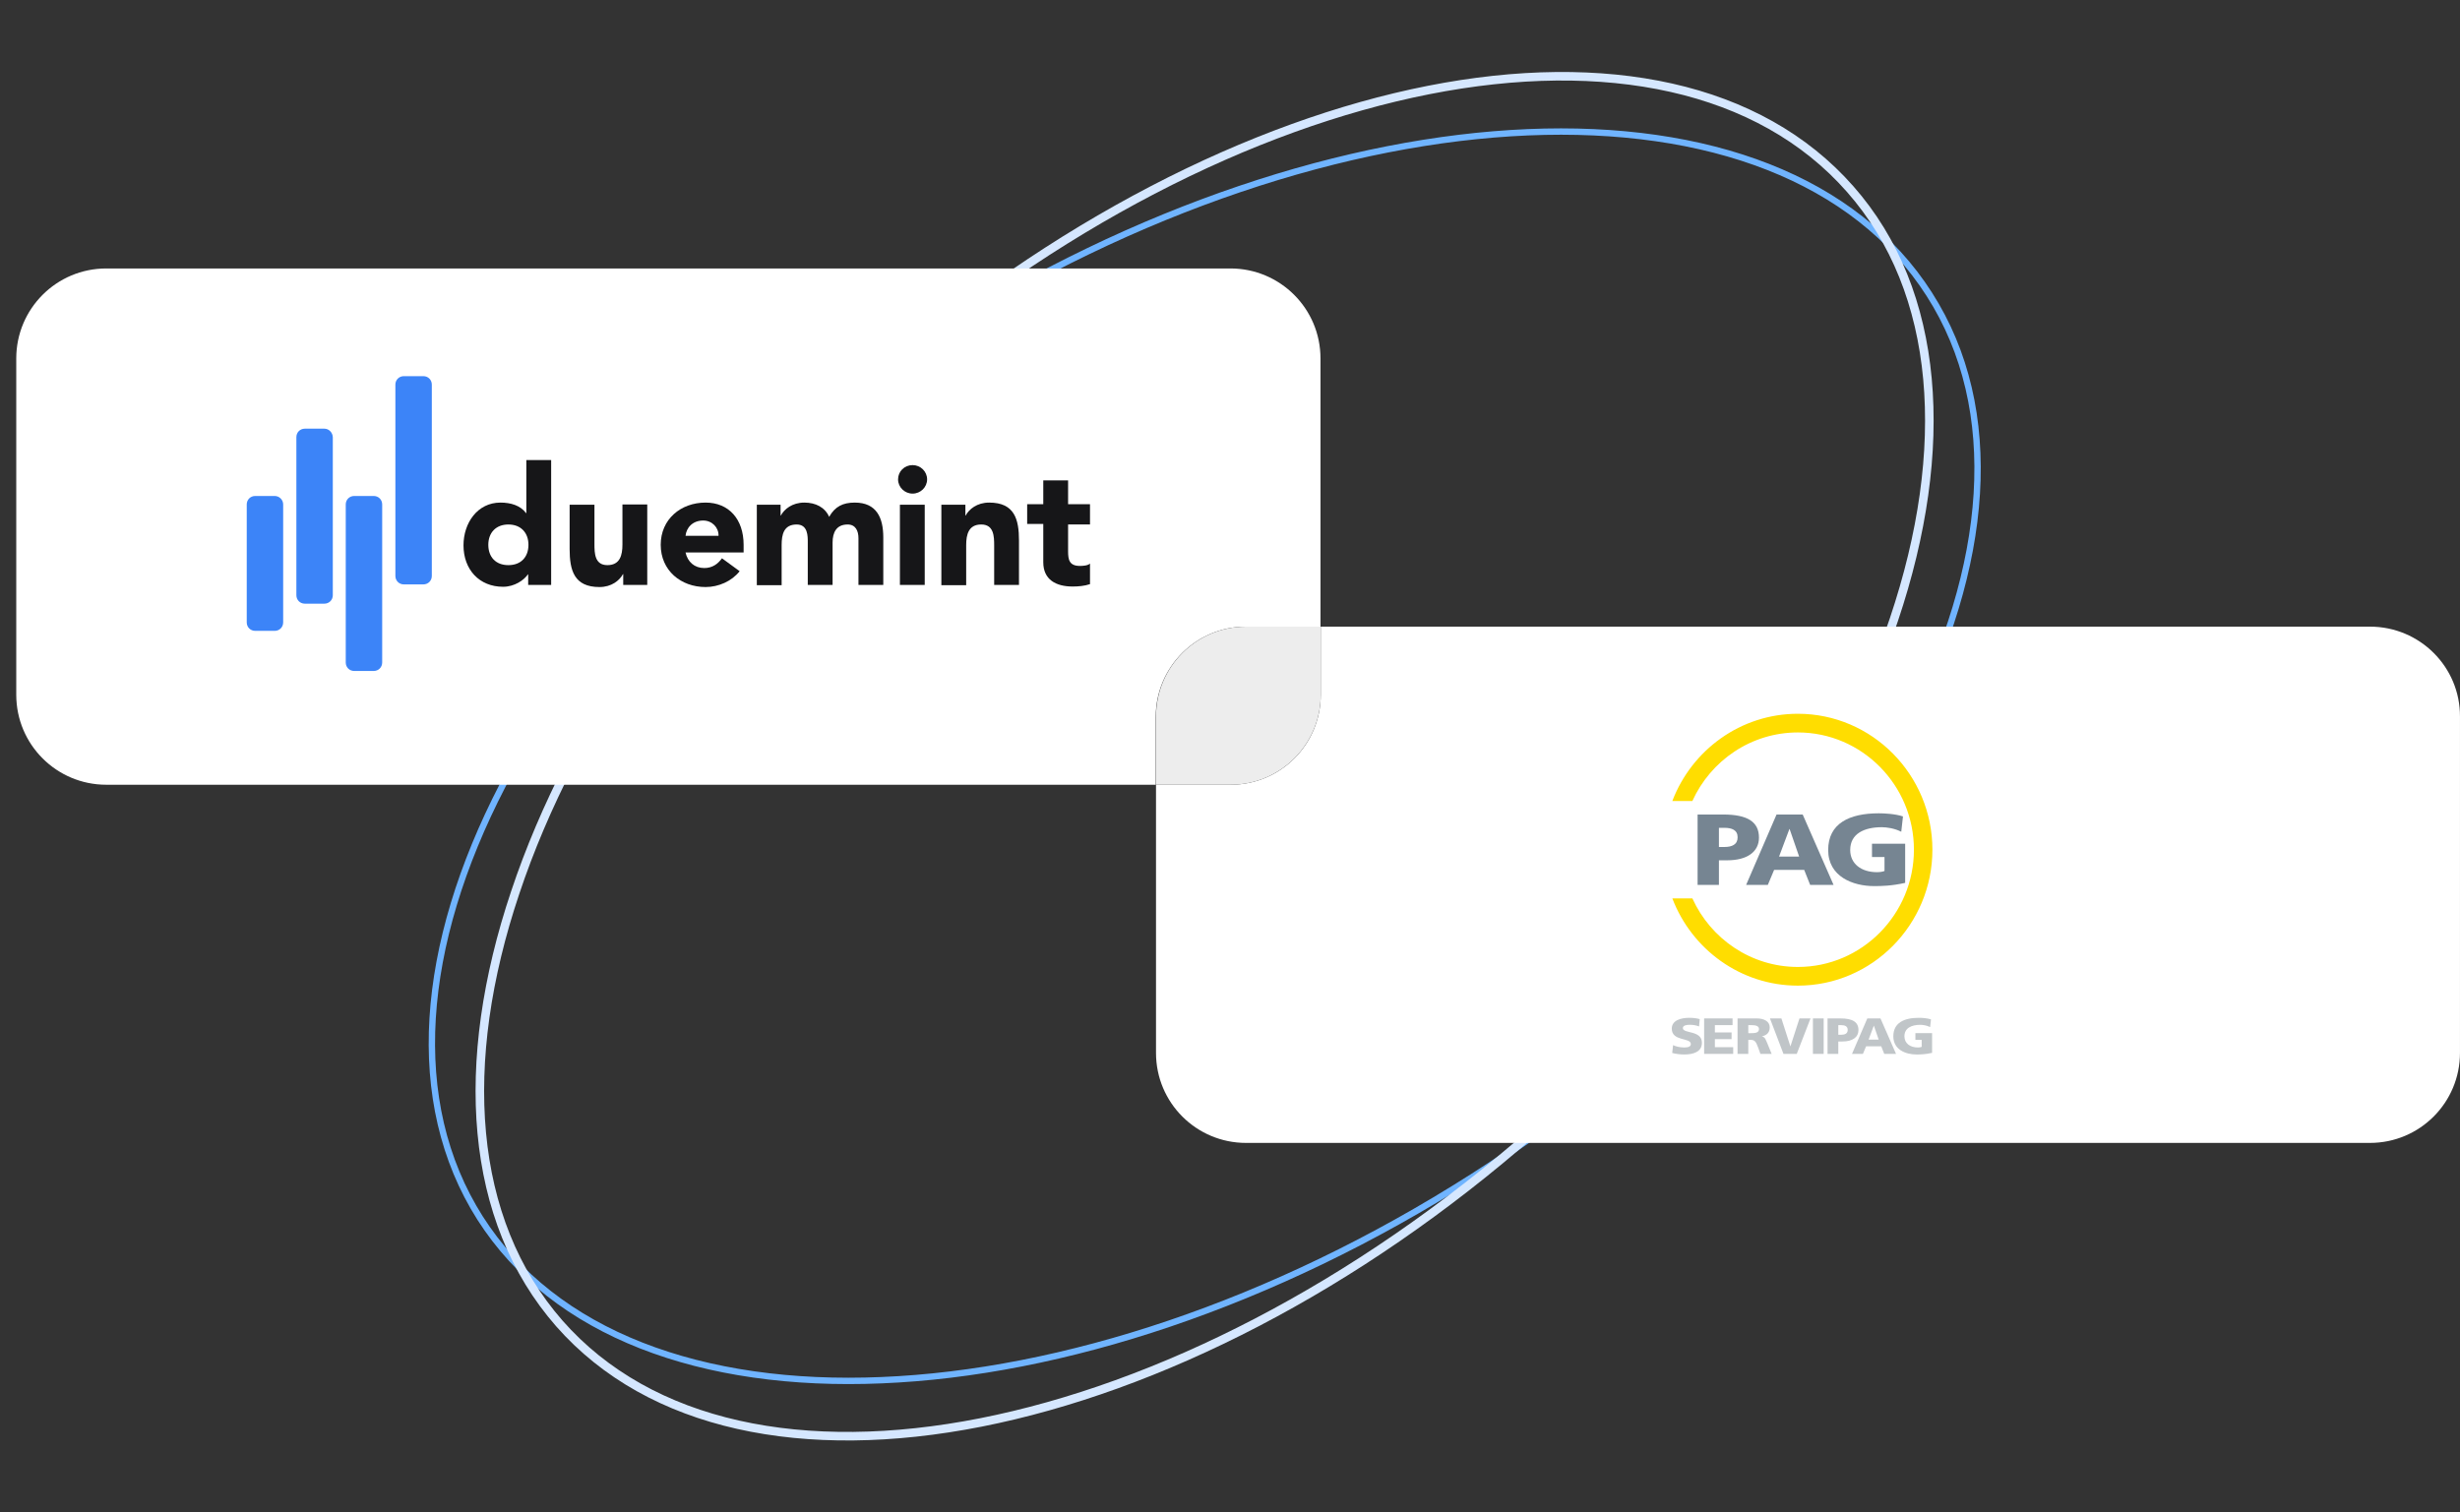 <svg width="387" height="238" viewBox="0 0 387 238" fill="none" xmlns="http://www.w3.org/2000/svg">
<rect x="0" y="0" width="387" height="238" fill="#333333" stroke="none"/>
<path d="M75.533 191.685C87.162 209.918 110.421 218.391 138.706 217.187C166.991 216.024 200.177 205.266 231.701 185.164C263.226 165.061 286.983 139.435 299.983 114.307C312.983 89.178 315.143 64.466 303.514 46.315C291.884 28.082 268.625 19.609 240.34 20.813C212.055 22.018 178.87 32.734 147.345 52.836C115.821 72.939 91.98 98.482 79.063 123.61C66.063 148.738 63.903 173.368 75.533 191.685Z" stroke="#70B4FF"/>
<path d="M87.993 208.257C102.281 224.497 126.537 229.315 154.323 223.832C182.068 218.35 213.26 202.65 241.337 177.978C269.414 153.307 288.935 124.316 297.948 97.485C306.961 70.654 305.3 45.9 291.053 29.743C276.766 13.503 252.51 8.685 224.723 14.168C196.979 19.65 165.786 35.35 137.709 60.022C109.632 84.693 89.987 113.642 81.057 140.432C72.044 167.263 73.705 191.934 87.993 208.257Z" stroke="#D5E7FF" stroke-width="1.345"/>
<path d="M195.982 98.607H207.736V56.408C207.736 48.558 201.381 42.245 193.573 42.245H16.721C8.871 42.245 2.557 48.6 2.557 56.408V109.323C2.557 117.173 8.912 123.486 16.721 123.486H181.819V112.77C181.819 104.962 188.173 98.607 195.982 98.607Z" fill="white"/>
<path d="M372.834 98.607H207.777V109.323C207.777 117.173 201.423 123.486 193.614 123.486H181.86V165.684C181.86 173.534 188.215 179.848 196.023 179.848H372.834C380.684 179.848 386.997 173.493 386.997 165.684V112.77C387.039 104.962 380.684 98.607 372.834 98.607Z" fill="white"/>
<path d="M282.839 112.318C273.842 112.318 266.141 118.024 263.086 126.045H266.238C269.121 119.685 275.478 115.257 282.839 115.257C292.904 115.257 301.093 123.533 301.093 133.706C301.093 143.88 292.904 152.16 282.839 152.16C275.479 152.16 269.123 147.732 266.239 141.372H263.088C266.142 149.393 273.843 155.099 282.839 155.099C294.507 155.099 304 145.502 304 133.706C304 121.911 294.507 112.318 282.839 112.318Z" fill="#FFDD00"/>
<path d="M279.479 128.171H283.594L288.45 139.246H284.768L283.829 136.882H279.101L278.109 139.246H274.697L279.481 128.171H279.479ZM281.537 130.457H281.502L279.877 134.788H283.035L281.537 130.457Z" fill="#768592"/>
<path d="M299.714 138.929C297.585 139.405 295.995 139.436 294.84 139.436C291.484 139.436 287.603 137.946 287.603 133.756C287.603 129.567 290.941 127.981 295.562 127.981C296.392 127.981 298.144 128.06 299.371 128.473L299.1 130.884C298.053 130.345 296.826 130.169 296.032 130.169C293.307 130.169 291.068 131.168 291.068 133.755C291.068 135.928 292.819 137.245 295.274 137.245C295.725 137.245 296.158 137.182 296.465 137.055V134.864H294.497V132.77H299.714V138.925V138.929Z" fill="#768592"/>
<path d="M267.059 128.171H271.066C274.911 128.171 276.716 129.314 276.716 131.805C276.716 134.042 274.857 135.376 271.717 135.376H270.417V139.247H267.06V128.173L267.059 128.171ZM270.416 133.281H271.282C272.437 133.281 273.358 132.916 273.358 131.758C273.358 130.6 272.437 130.267 271.282 130.267H270.416V133.282V133.281Z" fill="#768592"/>
<path d="M293.761 160.258H295.833L298.278 165.838H296.423L295.95 164.647H293.57L293.069 165.838H291.352L293.76 160.258H293.761ZM294.797 161.409H294.779L293.962 163.592H295.551L294.797 161.409Z" fill="#C0C5C8"/>
<path d="M303.951 165.678C302.878 165.918 302.079 165.934 301.496 165.934C299.806 165.934 297.853 165.182 297.853 163.071C297.853 160.96 299.534 160.161 301.86 160.161C302.278 160.161 303.16 160.201 303.777 160.41L303.641 161.624C303.113 161.352 302.495 161.265 302.096 161.265C300.724 161.265 299.598 161.768 299.598 163.072C299.598 164.168 300.48 164.831 301.715 164.831C301.942 164.831 302.161 164.799 302.315 164.734V163.63H301.324V162.575H303.951V165.677V165.678Z" fill="#C0C5C8"/>
<path d="M287.505 160.258H289.523C291.458 160.258 292.367 160.834 292.367 162.089C292.367 163.216 291.431 163.887 289.849 163.887H289.195V165.838H287.504V160.258H287.505ZM289.196 162.832H289.632C290.214 162.832 290.676 162.648 290.676 162.065C290.676 161.482 290.213 161.313 289.632 161.313H289.196V162.832Z" fill="#C0C5C8"/>
<path d="M273.347 160.258H276.363C277.489 160.258 278.408 160.706 278.408 161.664C278.408 162.408 278.007 162.904 277.19 163.072V163.089C277.735 163.216 277.772 163.64 278.089 164.32L278.707 165.838H276.944L276.581 164.831C276.235 163.872 276.018 163.632 275.39 163.632H275.036V165.838H273.346V160.258H273.347ZM275.038 162.576H275.483C276.028 162.576 276.719 162.56 276.719 161.928C276.719 161.409 276.128 161.312 275.483 161.312H275.038V162.575V162.576Z" fill="#C0C5C8"/>
<path d="M278.445 160.258H280.245L281.654 164.639H281.671L283.088 160.258H284.824L282.661 165.838H280.571L278.445 160.258Z" fill="#C0C5C8"/>
<path d="M285.204 160.258H286.895V165.838H285.204V160.258Z" fill="#C0C5C8"/>
<path d="M263.209 164.462C263.645 164.669 264.255 164.83 264.953 164.83C265.489 164.83 265.998 164.733 265.998 164.285C265.998 163.246 263 163.903 263 161.871C263 160.528 264.49 160.161 265.762 160.161C266.372 160.161 266.972 160.241 267.398 160.368L267.289 161.519C266.853 161.344 266.362 161.263 265.88 161.263C265.452 161.263 264.744 161.295 264.744 161.783C264.744 162.687 267.742 162.079 267.742 164.093C267.742 165.54 266.361 165.932 264.953 165.932C264.363 165.932 263.627 165.852 263.063 165.692L263.208 164.461L263.209 164.462Z" fill="#C0C5C8"/>
<path d="M268.091 160.258H272.561V161.313H269.78V162.464H272.406V163.52H269.78V164.783H272.661V165.838H268.09V160.258H268.091Z" fill="#C0C5C8"/>
<path d="M207.777 109.323V98.607H196.023C188.173 98.607 181.86 104.962 181.86 112.77V123.486H193.614C201.423 123.486 207.777 117.131 207.777 109.323Z" fill="#EDEDED"/>
<path d="M43.219 78.047H40.146C39.398 78.047 38.817 78.629 38.817 79.376V97.942C38.817 98.69 39.398 99.271 40.146 99.271H43.219C43.967 99.271 44.548 98.69 44.548 97.942V79.376C44.548 78.629 43.925 78.047 43.219 78.047Z" fill="#3C84F8"/>
<path d="M51.028 67.456H47.954C47.207 67.456 46.625 68.038 46.625 68.785V93.664C46.625 94.412 47.207 94.993 47.954 94.993H51.028C51.776 94.993 52.357 94.412 52.357 93.664V68.785C52.315 68.038 51.734 67.456 51.028 67.456Z" fill="#3C84F8"/>
<path d="M58.794 78.047H55.721C54.973 78.047 54.392 78.629 54.392 79.376V104.255C54.392 105.003 54.973 105.584 55.721 105.584H58.794C59.542 105.584 60.124 105.003 60.124 104.255V79.376C60.124 78.629 59.542 78.047 58.794 78.047Z" fill="#3C84F8"/>
<path d="M66.603 59.191H63.529C62.782 59.191 62.2 59.772 62.2 60.52V90.632C62.2 91.38 62.782 91.961 63.529 91.961H66.603C67.35 91.961 67.932 91.38 67.932 90.632V60.52C67.932 59.772 67.35 59.191 66.603 59.191Z" fill="#3C84F8"/>
<path d="M86.706 92.044H83.092V90.383H83.051C82.428 91.297 80.932 92.335 79.146 92.335C75.408 92.335 72.916 89.635 72.916 85.814C72.916 82.284 75.118 79.086 78.731 79.086C80.351 79.086 81.888 79.543 82.76 80.747H82.801V72.399H86.706V92.044ZM79.977 82.533C78.025 82.533 76.82 83.821 76.82 85.731C76.82 87.642 77.983 88.929 79.977 88.929C81.971 88.929 83.134 87.642 83.134 85.731C83.134 83.821 81.929 82.533 79.977 82.533Z" fill="#161618"/>
<path d="M101.824 92.044H98.044V90.342H98.003C97.463 91.338 96.217 92.377 94.306 92.377C90.319 92.377 89.613 89.76 89.613 86.396V79.418H93.517V85.607C93.517 87.06 93.558 88.929 95.552 88.929C97.546 88.929 97.92 87.351 97.92 85.69V79.377H101.824V92.044Z" fill="#161618"/>
<path d="M116.361 89.885C115.115 91.463 113.038 92.377 111.003 92.377C107.099 92.377 103.942 89.76 103.942 85.731C103.942 81.703 107.099 79.086 111.003 79.086C114.658 79.086 116.984 81.703 116.984 85.731V86.936H107.846C108.179 88.431 109.259 89.386 110.795 89.386C112.083 89.386 112.955 88.722 113.578 87.85L116.361 89.885ZM113.038 84.319C113.08 83.032 112.041 81.91 110.629 81.91C108.926 81.91 107.971 83.073 107.846 84.319H113.038Z" fill="#161618"/>
<path d="M119.061 79.418H122.799V81.121H122.84C123.38 80.124 124.626 79.086 126.537 79.086C128.323 79.086 129.777 79.833 130.441 81.329C131.355 79.709 132.601 79.086 134.47 79.086C137.917 79.086 138.956 81.495 138.956 84.568V92.044H135.051V84.693C135.051 83.53 134.595 82.533 133.349 82.533C131.563 82.533 130.981 83.821 130.981 85.358V92.044H127.077V85.358C127.077 84.402 127.118 82.533 125.332 82.533C123.297 82.533 122.965 84.111 122.965 85.773V92.086H119.061V79.418Z" fill="#161618"/>
<path d="M143.566 73.188C144.812 73.188 145.85 74.185 145.85 75.431C145.85 76.677 144.812 77.674 143.566 77.674C142.32 77.674 141.281 76.677 141.281 75.431C141.281 74.185 142.278 73.188 143.566 73.188ZM141.572 79.418H145.476V92.044H141.572V79.418Z" fill="#161618"/>
<path d="M148.093 79.418H151.873V81.121H151.914C152.454 80.124 153.7 79.086 155.611 79.086C159.598 79.086 160.304 81.703 160.304 85.067V92.044H156.4V85.856C156.4 84.402 156.358 82.533 154.365 82.533C152.371 82.533 151.997 84.111 151.997 85.773V92.086H148.093V79.418Z" fill="#161618"/>
<path d="M171.476 82.533H168.029V86.728C168.029 88.057 168.195 89.054 169.898 89.054C170.313 89.054 171.144 89.012 171.476 88.68V91.92C170.604 92.211 169.649 92.294 168.735 92.294C166.119 92.294 164.125 91.214 164.125 88.472V82.45H161.591V79.335H164.125V75.597H168.029V79.335H171.476V82.533Z" fill="#161618"/>
</svg>
